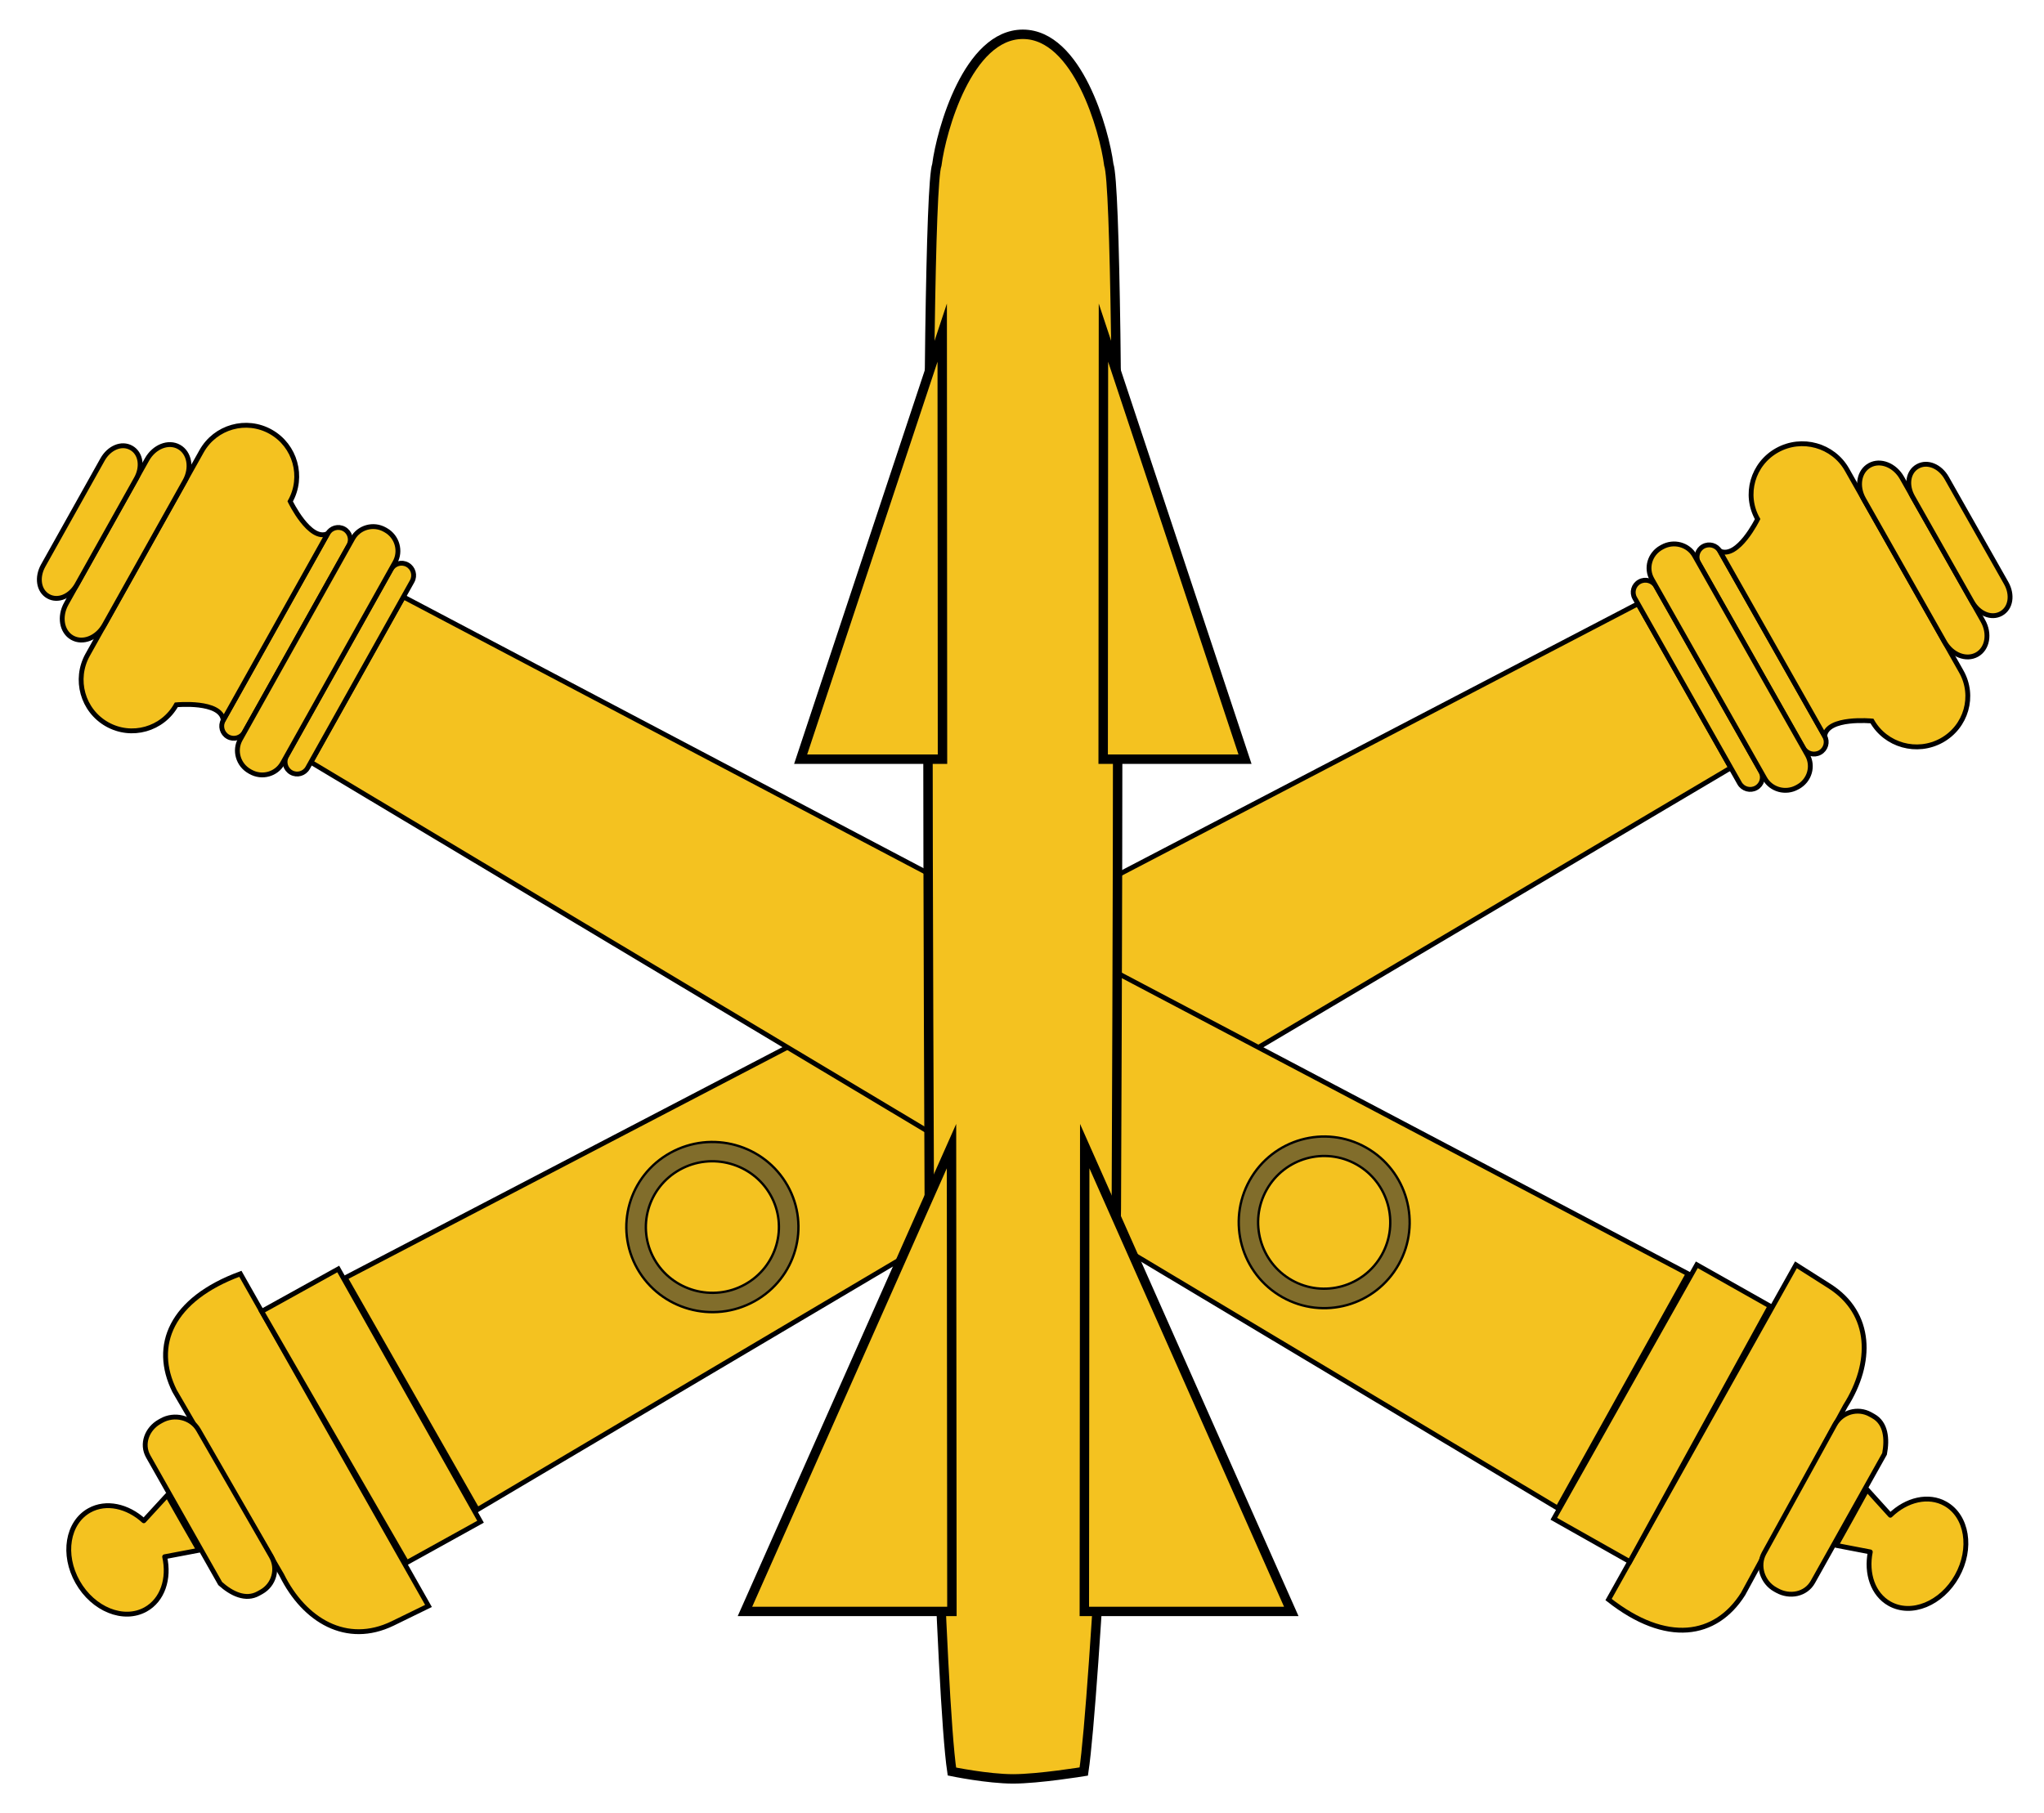<?xml version="1.0" encoding="utf-8"?>
<!-- Generator: Adobe Illustrator 15.0.2, SVG Export Plug-In . SVG Version: 6.00 Build 0)  -->
<!DOCTYPE svg PUBLIC "-//W3C//DTD SVG 1.1//EN" "http://www.w3.org/Graphics/SVG/1.1/DTD/svg11.dtd">
<svg version="1.1" xmlns="http://www.w3.org/2000/svg" xmlns:xlink="http://www.w3.org/1999/xlink" x="0px" y="0px"
	 width="434px" height="385px" viewBox="0 0 434 385" enable-background="new 0 0 434 385"
	 xml:space="preserve">
<g id="cannon1">
	<g>
		<polygon fill="#F4C220" stroke="#000" stroke-width="1.03" stroke-miterlimit="10" points="73.3,271.384 347.78,128.229 
			367.503,163.069 101.354,320.627 		"/>
		<path fill="#F4C220" stroke="#000" stroke-width="1.03" stroke-miterlimit="10" d="M51.039,270.527
			c-14.718,5.439-18.764,15.224-13.983,24.87l22.774,39.124c4.779,9.647,13.774,15,23.53,10.272l7.619-3.721L51.039,270.527z"/>
		<polygon fill="#F4C220" stroke="#000" stroke-width="1.03" stroke-miterlimit="10" points="102.032,323.185 86.358,331.865 
			55.56,278.514 71.819,269.51 		"/>
		<path fill="#F4C220" stroke="#000" stroke-width="1.03" stroke-miterlimit="10" d="M57.598,330.543
			c1.524,2.653,0.584,6.026-2.099,7.533l-0.636,0.354c-2.684,1.509-5.693,0.05-8.104-2.113l-15.278-26.985
			c-1.507-2.662-0.267-5.895,2.416-7.401l0.412-0.229c2.683-1.508,6.299-0.694,7.823,1.96L57.598,330.543z"/>
		
			<path fill="#F4C220" stroke="#000" stroke-width="1.03" stroke-linecap="round" stroke-linejoin="round" stroke-miterlimit="10" d="
			M34.961,330.621l7.254-1.375l-3.295-5.728l-3.397-5.973l-4.99,5.436c-3.435-3.14-8-4.17-11.542-2.208
			c-4.675,2.589-5.797,9.397-2.507,15.209s9.746,8.423,14.421,5.834C34.527,339.811,36.005,335.268,34.961,330.621z"/>
		<path fill="#F4C220" stroke="#000" stroke-width="1.03" stroke-miterlimit="10" d="M372.881,167.328
			c-1.247,0.69-2.824,0.25-3.522-0.983l-22.254-39.309c-0.699-1.233-0.254-2.793,0.994-3.483l0,0
			c1.246-0.69,2.822-0.251,3.521,0.982l22.255,39.308C374.574,165.077,374.129,166.636,372.881,167.328L372.881,167.328z"/>
		<path fill="#F4C220" stroke="#000" stroke-width="1.03" stroke-miterlimit="10" d="M386.431,159.825
			c-1.247,0.69-2.825,0.251-3.523-0.982l-22.254-39.309c-0.697-1.233-0.253-2.793,0.993-3.484l0,0
			c1.248-0.69,2.826-0.25,3.523,0.983l22.254,39.308C388.124,157.574,387.678,159.133,386.431,159.825L386.431,159.825z"/>
		<path fill="#F4C220" stroke="#000" stroke-width="1.03" stroke-miterlimit="10" d="M381.574,167.208
			c-2.436,1.349-5.509,0.503-6.849-1.863l-23.966-42.33c-1.339-2.366-0.45-5.379,1.985-6.728l0.21-0.116
			c2.437-1.35,5.498-0.524,6.838,1.842l23.965,42.33c1.34,2.366,0.464,5.4-1.973,6.749L381.574,167.208z"/>
		<path fill="#F4C220" stroke="#000" stroke-width="1.03" stroke-miterlimit="10" d="M412.265,157.253
			c5.236-2.902,7.106-9.453,4.172-14.633l-24.275-42.881c-2.934-5.18-9.558-7.028-14.796-4.128
			c-5.239,2.901-7.107,9.453-4.174,14.633c0,0-4.197,8.549-8.021,6.789l22.254,39.308c0.48-4.144,10.045-3.215,10.045-3.215
			C400.402,158.305,407.026,160.153,412.265,157.253z"/>
		<path fill="#F4C220" stroke="#000" stroke-width="1.03" stroke-miterlimit="10" d="M419.745,139.029
			c-2.261,1.251-5.311,0.051-6.848-2.662l-17.195-30.375c-1.537-2.713-0.978-5.913,1.282-7.164l0,0
			c2.26-1.251,5.311-0.051,6.847,2.662l17.196,30.375C422.564,134.579,422.003,137.778,419.745,139.029L419.745,139.029z"/>
		<path fill="#F4C220" stroke="#000" stroke-width="1.03" stroke-miterlimit="10" d="M424.893,130.311
			c-2.077,1.15-4.745,0-6.142-2.466l-12.645-22.334c-1.397-2.467-0.994-5.317,1.084-6.468l0,0c2.077-1.15,4.745-0.001,6.143,2.466
			l12.645,22.334C427.374,126.31,426.969,129.16,424.893,130.311L424.893,130.311z"/>
		<g>
			<path fill="#816D2B" stroke="#000" stroke-width="0.5" stroke-miterlimit="10" d="M160.186,276.366
				c-8.803,4.875-19.937,1.769-24.866-6.938c-4.929-8.707-1.789-19.719,7.015-24.592c8.804-4.876,19.937-1.77,24.866,6.937
				C172.131,260.48,168.99,271.491,160.186,276.366z"/>
			<path fill="#F4C220" stroke="#000" stroke-width="0.5" stroke-miterlimit="10" d="M138.933,267.426
				c-3.806-6.722-1.373-15.254,5.425-19.019c6.797-3.764,15.424-1.356,19.23,5.366c3.807,6.724,1.373,15.255-5.425,19.019
				C151.366,276.558,142.739,274.15,138.933,267.426z"/>
		</g>
	</g>
</g>
<g id="cannon2">
	<g>
		<polygon fill="#F4C220" stroke="#000" stroke-width="1.03" stroke-miterlimit="10" points="330.756,320.308 66.002,161.872 
			85.652,126.762 358.441,270.536 		"/>
		<path fill="#F4C220" stroke="#000" stroke-width="1.03" stroke-miterlimit="10" d="M341.546,339.711
			c12.279,9.672,22.757,7.974,28.552-1.168l21.742-39.957c5.795-9.141,5.726-19.613-3.375-25.434l-7.133-4.53L341.546,339.711z"/>
		<polygon fill="#F4C220" stroke="#000" stroke-width="1.03" stroke-miterlimit="10" points="360.282,268.614 375.833,277.396 
			346.05,331.663 329.917,322.554 		"/>
		<path fill="#F4C220" stroke="#000" stroke-width="1.03" stroke-miterlimit="10" d="M389.586,302.578
			c1.484-2.692,4.861-3.666,7.543-2.174l0.633,0.356c2.681,1.491,2.987,4.82,2.383,8.009l-15.22,27.194
			c-1.501,2.682-4.913,3.326-7.593,1.833l-0.41-0.229c-2.682-1.491-3.854-4.999-2.369-7.691L389.586,302.578z"/>
		
			<path fill="#F4C220" stroke="#000" stroke-width="1.03" stroke-linecap="round" stroke-linejoin="round" stroke-miterlimit="10" d="
			M401.371,321.808l-4.935-5.451l-3.202,5.816l-3.36,6.031l7.241,1.392c-0.913,4.576,0.566,9.002,4.081,10.987
			c4.639,2.619,11.056-0.005,14.333-5.859c3.277-5.855,2.174-12.726-2.465-15.346C409.469,317.348,404.813,318.478,401.371,321.808z
			"/>
		<path fill="#F4C220" stroke="#000" stroke-width="1.03" stroke-miterlimit="10" d="M86.519,119.946
			c1.237,0.699,1.676,2.272,0.981,3.516l-22.17,39.61c-0.695,1.243-2.263,1.685-3.5,0.985l0,0c-1.238-0.698-1.677-2.272-0.981-3.516
			l22.169-39.61C83.714,119.688,85.281,119.247,86.519,119.946L86.519,119.946z"/>
		<path fill="#F4C220" stroke="#000" stroke-width="1.03" stroke-miterlimit="10" d="M73.075,112.354
			c1.238,0.699,1.677,2.273,0.981,3.516l-22.169,39.61c-0.696,1.243-2.263,1.685-3.5,0.985l0,0
			c-1.237-0.699-1.676-2.272-0.981-3.516l22.169-39.611C70.271,112.097,71.837,111.656,73.075,112.354L73.075,112.354z"/>
		<path fill="#F4C220" stroke="#000" stroke-width="1.03" stroke-miterlimit="10" d="M81.917,112.608
			c2.417,1.365,3.282,4.426,1.948,6.811l-23.874,42.656c-1.335,2.385-4.376,3.212-6.793,1.847l-0.209-0.118
			c-2.417-1.365-3.294-4.405-1.959-6.79l23.874-42.656c1.334-2.385,4.388-3.233,6.806-1.869L81.917,112.608z"/>
		<path fill="#F4C220" stroke="#000" stroke-width="1.03" stroke-miterlimit="10" d="M57.5,91.711
			c-5.197-2.935-11.779-1.082-14.701,4.139l-24.185,43.211c-2.921,5.22-1.077,11.832,4.12,14.767s11.779,1.082,14.701-4.139
			c0,0,9.5-0.92,9.97,3.261l22.169-39.611c-3.801,1.769-7.955-6.861-7.955-6.861C64.542,101.258,62.697,94.646,57.5,91.711z"/>
		<path fill="#F4C220" stroke="#000" stroke-width="1.03" stroke-miterlimit="10" d="M38.01,94.923
			c2.243,1.266,2.792,4.494,1.262,7.229L22.142,132.76c-1.531,2.734-4.562,3.94-6.805,2.674l0,0
			c-2.242-1.266-2.792-4.494-1.261-7.229l17.13-30.608C32.737,94.862,35.768,93.657,38.01,94.923L38.01,94.923z"/>
		<path fill="#F4C220" stroke="#000" stroke-width="1.03" stroke-miterlimit="10" d="M27.874,95.123
			c2.061,1.164,2.457,4.04,1.065,6.525l-12.596,22.506c-1.391,2.486-4.043,3.641-6.104,2.477l0,0
			c-2.061-1.164-2.457-4.04-1.065-6.526L21.769,97.6C23.16,95.113,25.812,93.958,27.874,95.123L27.874,95.123z"/>
		<g>
			<path fill="#816D2B" stroke="#000" stroke-width="0.5" stroke-miterlimit="10" d="M290.057,243.714
				c8.734,4.933,11.835,16.045,6.924,24.819c-4.91,8.774-15.974,11.888-24.708,6.954c-8.735-4.932-11.836-16.044-6.925-24.817
				C270.259,241.896,281.321,238.782,290.057,243.714z"/>
			<path fill="#F4C220" stroke="#000" stroke-width="0.5" stroke-miterlimit="10" d="M293.396,266.508
				c-3.792,6.775-12.363,9.188-19.107,5.379c-6.745-3.809-9.146-12.418-5.355-19.192c3.791-6.775,12.363-9.188,19.107-5.38
				C294.786,251.123,297.188,259.733,293.396,266.508z"/>
		</g>
	</g>
</g>
<g id="rocket">
	<path fill="#F4C220" stroke="#000" stroke-width="2" stroke-miterlimit="10" d="M237.03,256.545
		c0,15.53-4.521,103.69-6.912,119.69c0,0-9.576,1.565-15,1.565c-5.423,0-13-1.565-13-1.565c-2.392-16-4.795-104.16-4.795-119.69
		c0-15.529-1.278-213.45,1.598-221.55c0.939-7.26,6.605-27.71,18.255-27.71c11.65,0,17.316,20.45,18.256,27.71
		C238.309,43.095,237.03,241.016,237.03,256.545z"/>
	<polygon fill="#F4C220" stroke="#000" stroke-width="2" stroke-miterlimit="10" points="200.059,70.647 170,161.235 
		200.118,161.235 	"/>
	<polygon fill="#F4C220" stroke="#000" stroke-width="2" stroke-miterlimit="10" points="202.032,243.412 158.176,342.235 
		202.118,342.235 	"/>
	<polygon fill="#F4C220" stroke="#000" stroke-width="2" stroke-miterlimit="10" points="234.293,70.647 264.352,161.235 
		234.235,161.235 	"/>
	<polygon fill="#F4C220" stroke="#000" stroke-width="2" stroke-miterlimit="10" points="230.32,243.412 274.176,342.235 
		230.235,342.235 	"/>
</g>
</svg>
